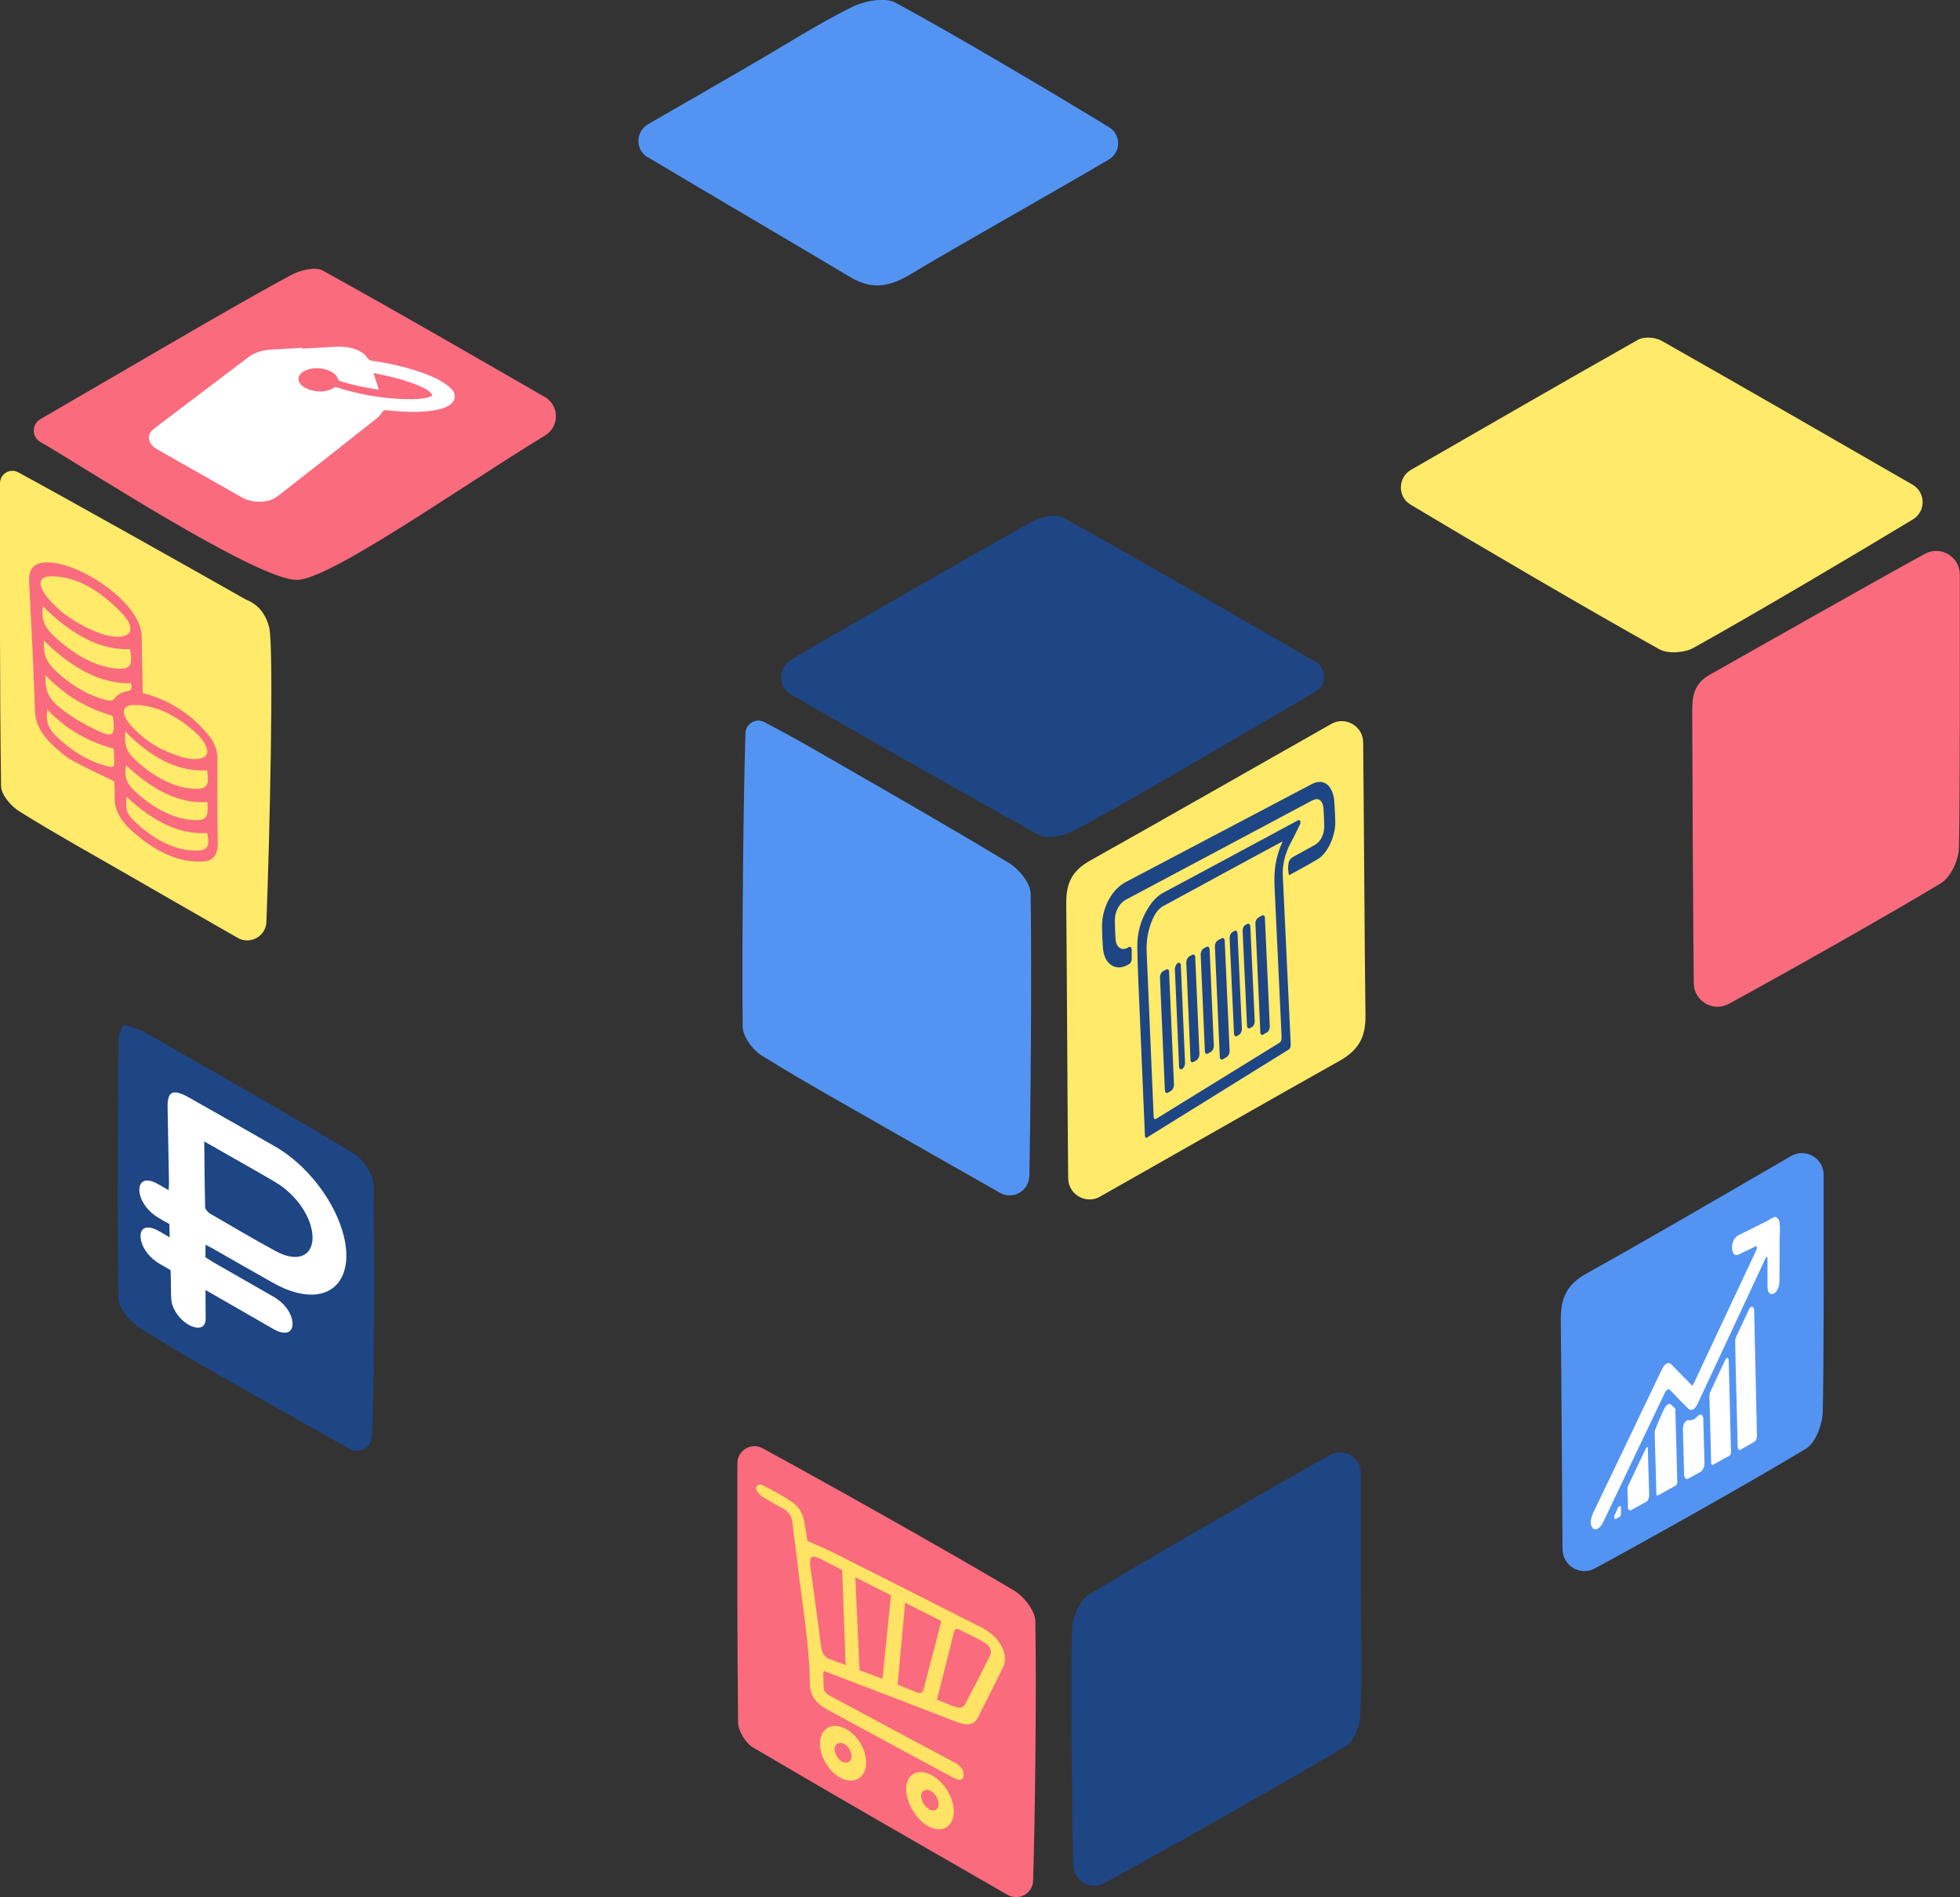 <?xml version="1.0" encoding="UTF-8"?> <svg xmlns="http://www.w3.org/2000/svg" id="_лой_1" viewBox="0 0 111.69 108.12"><rect x="0" y="0" width="111.69" height="108.12" fill="#333333" stroke="none"/> <defs> <style>.cls-1{fill:#fff;}.cls-2{fill:#5394f3;}.cls-3{fill:#ffe364;}.cls-4{fill:#ffea6a;}.cls-5{fill:#fa6b7e;}.cls-6{fill:#1e4584;}</style> </defs> <path class="cls-4" d="M62.69,68.2c-.81,.46-1.81-.12-1.82-1.05-.04-3.74-.07-11.58-.11-15.64-.01-1.17,.31-1.88,1.39-2.48,3.58-2,10.44-5.92,13.71-7.77,.81-.46,1.81,.12,1.82,1.05,.04,3.75,.08,11.58,.13,15.56,.02,1.26-.4,1.99-1.51,2.61-3.58,2-10.37,5.89-13.62,7.72Z"></path> <path class="cls-2" d="M58.65,67.04c-.02,.85-.94,1.36-1.67,.94-2.08-1.18-4.1-2.33-6.12-3.48-2.49-1.43-5-2.82-7.44-4.33-.52-.32-1.09-1.09-1.1-1.66-.05-4.72,.05-13.55,.16-16.73,.02-.55,.61-.88,1.09-.62,.86,.46,1.69,.9,2.52,1.38,3.81,2.19,7.63,4.37,11.4,6.64,.57,.35,1.23,1.15,1.24,1.74,.07,4.4,0,12.47-.07,16.11Z"></path> <path class="cls-6" d="M74.95,37.7c.66,.38,.67,1.34,0,1.73-2.66,1.56-5.14,3.01-7.63,4.45-2.06,1.19-4.11,2.41-6.23,3.51-.55,.28-1.47,.44-1.95,.17-3.88-2.15-10.92-6.16-14.07-7.98-.73-.42-.75-1.47-.04-1.93,.36-.23,.72-.46,1.07-.66,4.23-2.44,8.46-4.88,12.73-7.27,.5-.28,1.36-.45,1.79-.21,4.7,2.63,9.36,5.33,14.32,8.19Z"></path> <path class="cls-5" d="M58.87,107.19c-.02,.73-.82,1.17-1.46,.8-4.92-2.83-9.72-5.58-14.49-8.39-.43-.25-.86-.95-.86-1.44-.06-4.86-.04-9.71-.04-14.76,0-.74,.78-1.21,1.43-.86,3.14,1.7,10.54,5.85,14.32,8.1,.57,.34,1.22,1.16,1.23,1.76,.07,4.06-.02,11.51-.13,14.78Z"></path> <path class="cls-4" d="M15.18,52.55c-.03,.82-.93,1.31-1.64,.9-2.14-1.23-4.19-2.4-6.23-3.58-2.07-1.19-4.16-2.35-6.18-3.61-.49-.3-1.07-.96-1.07-1.47C-.02,39.12,0,33.44,0,27.55c0-.54,.57-.89,1.04-.63,2.64,1.43,9.5,5.28,12.97,7.25,.77,.3,1.16,.91,1.33,1.59,.28,1.12,.02,12.32-.16,16.79Z"></path> <path class="cls-5" d="M109.68,31.57c.9-.5,2,.15,2,1.18,0,4.02,.02,12.01-.05,15.56-.01,.71-.48,1.71-1.06,2.05-3.18,1.91-9,5.19-12.05,6.85-.9,.49-1.99-.15-2-1.17-.04-3.79-.08-11.45-.09-15.42,0-.89,.06-1.63,.99-2.16,3.26-1.84,9.16-5.19,12.26-6.89Z"></path> <path class="cls-4" d="M80.38,28.76c-.75-.45-.73-1.54,.02-1.98,4.38-2.52,8.65-4.99,12.95-7.42,.34-.19,.99-.14,1.35,.07,4.73,2.68,9.43,5.4,14.28,8.19,.76,.44,.78,1.52,.03,1.98-2.95,1.79-9.15,5.46-12.5,7.32-.52,.29-1.46,.36-1.96,.08-3.88-2.16-10.96-6.31-14.17-8.24Z"></path> <path class="cls-5" d="M31.03,22.61c.85,.49,.87,1.7,.03,2.21-4.8,2.92-12.28,8.23-14.15,8.23-2.29,0-12.39-6.6-14.61-7.86-.5-.28-.5-1.01,0-1.3,2.44-1.42,4.77-2.78,7.1-4.13,2.38-1.38,4.76-2.77,7.18-4.08,.52-.28,1.38-.5,1.81-.26,4.16,2.3,8.27,4.68,12.64,7.2Z"></path> <path class="cls-6" d="M75.78,82.93c.8-.44,1.77,.14,1.77,1.05,0,2.4,0,4.74,0,6.98,0,2.26,.07,4.52-.03,6.78-.03,.63-.37,1.52-.86,1.8-3.76,2.23-10.57,6.07-13.74,7.79-.78,.43-1.74-.13-1.76-1.02-.07-3.27-.15-9.92-.08-13.38,.01-.71,.44-1.74,1-2.07,3.66-2.2,10.46-6.12,13.7-7.93Z"></path> <path class="cls-2" d="M102.05,65.89c.83-.48,1.87,.11,1.87,1.07,0,3.54,.02,10.25-.05,13.49-.02,.73-.4,1.77-.95,2.11-3.19,1.93-9.07,5.22-12.04,6.83-.83,.45-1.83-.15-1.84-1.09-.03-3.31-.06-9.77-.1-13.07-.01-1.23,.33-2.02,1.47-2.65,3.8-2.12,7.56-4.32,11.65-6.69Z"></path> <path class="cls-2" d="M36.91,8.97c-.72-.43-.7-1.47,.02-1.89,2.08-1.2,3.98-2.29,5.87-3.39,1.9-1.1,3.76-2.3,5.73-3.28,.72-.36,1.89-.59,2.51-.25,3.32,1.79,9.37,5.38,12.17,7.1,.69,.42,.67,1.42-.02,1.83-2.17,1.29-9.42,5.39-11.25,6.51-1.3,.79-2.27,.92-3.53,.17-2.92-1.75-8.69-5.13-11.51-6.82Z"></path> <path class="cls-6" d="M21.18,81.9c-.03,.62-.71,.98-1.25,.68-2.14-1.2-4.17-2.34-6.19-3.49-1.96-1.12-3.94-2.23-5.83-3.45-.53-.35-1.15-1.08-1.16-1.65-.08-4.95-.03-9.9,0-14.84,0-.22,.16-.43,.28-.75,.46,.16,.88,.24,1.23,.44,3.98,2.27,7.96,4.53,11.89,6.89,.56,.34,1.13,1.21,1.14,1.84,.07,3.9,.06,11.33-.1,14.33Z"></path> <path class="cls-1" d="M17.2,19.87c.59-.03,1.19-.07,1.79-.1,.34-.02,.68-.02,1.02,.06,.44,.11,.75,.3,.92,.56,.06,.09,.12,.15,.32,.18,.9,.13,1.79,.33,2.63,.61,.65,.22,1.25,.48,1.7,.85,.58,.48,.39,1.04-.45,1.27-.59,.16-1.24,.19-1.9,.17-.41-.01-.82-.05-1.23-.09-.1,0-.14,0-.18,.06-.1,.14-.2,.29-.36,.41-1.84,1.46-3.71,2.93-5.61,4.41-.26,.2-.58,.33-1.02,.34-.41,0-.76-.09-1.08-.27-1.43-.81-2.81-1.59-4.14-2.35-.23-.13-.46-.26-.68-.39-.5-.29-.59-.78-.21-1.11,.03-.03,.06-.05,.1-.08,1.8-1.37,3.59-2.72,5.36-4.06,.33-.25,.77-.39,1.32-.42,.57-.03,1.14-.06,1.71-.1v.02Zm1.91,2.18c1.15,.39,2.69,.68,4.09,.7,.44,0,.87,0,1.25-.12,.21-.07,.22-.11,.1-.24-.18-.19-.47-.32-.76-.44-.53-.22-1.11-.38-1.69-.52-.27-.06-.54-.11-.82-.17l.31,.95c-.75-.11-1.45-.26-2.12-.46-.14-.04-.2-.09-.23-.18-.08-.32-.66-.62-1.32-.58-.66,.05-1.07,.43-.85,.82,.16,.28,.66,.5,1.16,.5,.38,0,.66-.1,.88-.27Z"></path> <path class="cls-5" d="M8.13,39.5c1,.25,1.93,.7,2.84,1.46,.32,.27,.62,.59,.9,.92,.36,.44,.53,.9,.52,1.37-.01,1.61-.01,3.2,.02,4.78,.01,.68-.26,1.04-.83,1.07-1.33,.08-2.7-.51-4.1-1.78-.62-.56-.98-1.21-.95-1.92,.02-.31-.01-.64-.02-.87-.83-.41-1.63-.77-2.43-1.21-.37-.21-.76-.55-1.1-.88-.63-.59-.97-1.22-.99-1.97-.08-2.38-.2-4.83-.33-7.33-.03-.63,.2-.95,.66-1.05,1.25-.28,3.75,.99,5.02,2.52,.47,.57,.74,1.14,.74,1.74,0,.89,.03,1.8,.05,2.69v.44Zm-3.18-3.73c.72,.35,1.41,.6,2.01,.5,.64-.1,.64-.65-.05-1.36-1.35-1.4-2.74-2.11-4.08-2.06-.72,.03-.67,.62,.06,1.42,.64,.71,1.34,1.14,2.05,1.5Zm4.29,6.94c1.04,.48,1.68,.62,2.14,.53,.58-.12,.58-.57,0-1.25-.05-.06-.1-.12-.16-.17-1.21-1.11-2.44-1.67-3.63-1.64-.73,.02-.7,.6,.03,1.34,.59,.61,1.23,1.01,1.62,1.19Zm-2.11-1.03c-.04,.93,.08,1.23,.9,1.91,1.07,.89,2.13,1.35,3.14,1.37,.64,.01,.77-.26,.63-1.06-1.51,.1-3.05-.57-4.67-2.22Zm4.68,4.03c-1.52,.11-3.05-.62-4.62-2.09-.14,.66,.01,1.06,.68,1.64,1.07,.94,2.15,1.42,3.19,1.48,.7,.04,.84-.18,.75-1.04Zm-4.6-.29c-.06,.74,0,.99,.55,1.48,1.21,1.11,2.42,1.64,3.58,1.57,.52-.03,.63-.34,.46-1-1.48,.11-2.99-.57-4.58-2.05Zm-4.77-10.87c-.09,.8,.07,1.2,.82,1.87,1.18,1.05,2.35,1.62,3.47,1.69,.7,.05,.85-.23,.68-1.12-1.6,.09-3.26-.74-4.98-2.45Zm5.04,4.38c-1.6,.07-3.26-.73-4.98-2.42-.04,.93,.17,1.33,1.05,2.06,.83,.68,1.67,1.12,2.5,1.33,.24,.06,.39,.04,.51-.13,.15-.19,.39-.32,.64-.36,.25-.04,.37-.13,.26-.49Zm-4.79,1.5c-.09,.79,.07,1.16,.82,1.81,.92,.8,1.86,1.28,2.79,1.47,.08,.02,.2-.03,.2-.1,.02-.29,0-.61-.02-.94-1.32-.36-2.58-.99-3.79-2.23Zm3.7,.36c-1.28-.38-2.56-1.02-3.8-2.31-.02,.95,.17,1.37,1.06,2.04,.57,.43,1.18,.77,1.76,1.05,1.04,.51,1.16,.39,1.03-.69,0-.01-.01-.03-.05-.09Z"></path> <g> <path class="cls-6" d="M65.39,64.83c-.08,.04-.14,0-.15-.11v-.08c-.09-2.2-.19-4.4-.28-6.59-.05-1.34-.13-2.68-.15-4.03-.02-.8,.18-1.6,.66-2.34,.24-.36,.5-.63,.8-.79,2.65-1.42,5.22-2.8,7.7-4.14,.11-.06,.18,.1,.1,.26-.16,.34-.41,.82-.55,1.09-.3,.56-.45,1.22-.42,1.82,.09,1.98,.19,3.96,.28,5.94,.06,1.21,.11,2.42,.17,3.63,0,.18-.01,.27-.15,.35-2.57,1.59-5.22,3.24-7.96,4.94-.02,0-.03,.02-.05,.03Zm7.7-16.87c-.06,.03-.08,.04-.11,.05-2.17,1.17-4.4,2.38-6.69,3.63-.26,.14-.46,.4-.61,.75-.27,.62-.36,1.23-.34,1.83,.13,3.12,.27,6.26,.4,9.4v.04c0,.1,.08,.15,.15,.1l7.02-4.33c.07-.04,.13-.16,.12-.27v-.09c-.14-2.85-.26-5.71-.4-8.54-.04-.85,.04-1.67,.46-2.57Z"></path> <path class="cls-6" d="M73.4,49.6c.01-.57,.05-.64,.43-.84,.36-.2,.71-.39,1.07-.59,.39-.22,.59-.65,.56-1.21-.01-.29-.02-.58-.04-.87-.03-.43-.25-.63-.55-.51-.05,.02-.1,.05-.15,.07-3.33,1.78-6.81,3.63-10.46,5.57-.06,.03-.13,.07-.19,.11-.33,.22-.55,.68-.54,1.13,0,.35,.02,.69,.04,1.04,.02,.47,.32,.71,.68,.52,.02-.01,.04-.02,.07-.04,.09-.05,.17,.01,.17,.14v.53c0,.11-.05,.24-.14,.29-.72,.47-1.43,.06-1.5-.92-.03-.36-.04-.74-.05-1.11-.04-1.06,.48-2.12,1.26-2.59,.03-.02,.06-.03,.09-.05,3.69-1.94,7.21-3.8,10.58-5.57,.54-.29,.99-.11,1.2,.47,.05,.13,.09,.29,.1,.45,.03,.4,.05,.8,.06,1.22,.01,.82-.43,1.78-.99,2.12s-1.08,.61-1.62,.91c-.01,0-.06,0-.07-.29Z"></path> <path class="cls-6" d="M69.91,60.24l-.22,.13c-.09,.06-.17,0-.18-.13l-.28-6.31c0-.13,.07-.28,.16-.33l.22-.12c.09-.05,.17,0,.18,.14l.28,6.28c0,.13-.06,.28-.16,.34Z"></path> <path class="cls-6" d="M71.7,52.3l.21-.12c.09-.05,.17,.01,.17,.14l.28,6.18c0,.13-.06,.28-.15,.33l-.22,.13c-.09,.06-.17,0-.17-.13l-.28-6.2c0-.13,.06-.27,.15-.32Z"></path> <path class="cls-6" d="M66.75,62.16l-.18,.11c-.1,.06-.18,0-.19-.13l-.28-6.44c0-.13,.07-.28,.16-.34l.18-.1c.1-.05,.18,0,.18,.14l.28,6.42c0,.13-.07,.29-.16,.35Z"></path> <path class="cls-6" d="M67.76,54.52l.17-.1c.09-.05,.18,0,.18,.14l.24,5.52c0,.13-.07,.28-.16,.34l-.17,.1c-.1,.06-.18,0-.18-.13l-.24-5.54c0-.13,.07-.28,.16-.33Z"></path> <path class="cls-6" d="M69.01,59.94l-.17,.1c-.09,.06-.18,0-.18-.13l-.24-5.52c0-.13,.07-.28,.16-.33l.17-.09c.09-.05,.17,0,.18,.14l.24,5.5c0,.13-.07,.28-.16,.34Z"></path> <path class="cls-6" d="M70.23,53.12l.11-.06c.09-.05,.17,0,.18,.14l.25,5.44c0,.13-.06,.28-.16,.33l-.11,.07c-.09,.06-.17,0-.18-.13l-.25-5.45c0-.13,.06-.28,.16-.33Z"></path> <path class="cls-6" d="M71.25,52.79l.25,5.41c0,.13-.06,.28-.15,.33l-.11,.06c-.09,.06-.17,0-.18-.13l-.25-5.42c0-.13,.06-.27,.15-.32l.11-.06c.09-.05,.17,.01,.18,.14Z"></path> <path class="cls-6" d="M67.11,54.89h0c.1-.05,.18,0,.18,.14l.24,5.55c0,.13-.07,.29-.16,.34h0c-.1,.06-.18,0-.18-.13l-.24-5.56c0-.13,.07-.28,.16-.34Z"></path> </g> <g> <path class="cls-1" d="M101.43,69.83c0,.3-.01,.61-.02,.91,0,.77,0,1.53-.01,2.29,0,.18-.04,.35-.13,.5-.11,.18-.26,.26-.38,.21-.11-.05-.17-.19-.17-.4,0-.39,0-1.21,0-1.63,0-.08-.06-.1-.1-.02-.37,.8-1.72,3.69-2.44,5.23-.48,1.02-.95,2.04-1.44,3.08-.09,.2-.21,.34-.34,.35-.07,0-.14-.01-.19-.06-.26-.25-.78-.79-1.04-1.07-.08-.09-.21-.02-.29,.14-.54,1.13-2.49,5.21-3.52,7.39-.19,.4-.58,.63-.71,.11v-.16c.02-.2,.09-.38,.18-.57,.96-1.99,1.9-3.96,2.83-5.91,.35-.72,.69-1.44,1.03-2.15,.18-.38,.39-.48,.58-.28,.39,.4,.78,.8,1.18,1.2l3.65-7.78c.05-.1,0-.21-.06-.18-.25,.12-.7,.35-.96,.47-.18,.09-.31,0-.36-.23-.05-.22,0-.51,.14-.69,.06-.08,.14-.15,.21-.18,.57-.29,1.13-.56,1.68-.84,.05-.02,.1-.06,.14-.09l.26-.12c.12,.03,.21,.12,.26,.3v.18Z"></path> <path class="cls-1" d="M99.96,74.66l.16,7.19c0,.13-.06,.27-.14,.32l-.8,.45c-.08,.05-.15-.02-.16-.15-.02-.81-.08-3.5-.12-4.93,0-.37-.02-.75-.02-1.12,0-.07,.02-.14,.04-.2,.2-.43,.52-1.11,.75-1.6,.1-.22,.28-.18,.29,.05Z"></path> <path class="cls-1" d="M98.56,82.96l-.96,.53s-.09-.01-.09-.09c-.01-.56-.07-2.72-.1-3.83,0-.07,.01-.16,.04-.22,.23-.51,.64-1.37,.87-1.86,.07-.14,.19-.12,.19,.03l.13,5.26c0,.08-.04,.16-.08,.18Z"></path> <path class="cls-1" d="M95.5,84.66l-1.04,.58s-.07,0-.07-.07c-.01-.49-.07-2.51-.1-3.54,0-.16,.39-1.01,.52-1.29,.12-.25,.28-.41,.41-.29,.08,.08,.16,.15,.23,.22,.02,.02,.02,.06,.02,.09,.03,1.25,.1,3.61,.11,4.14,0,.06-.03,.12-.07,.15Z"></path> <path class="cls-1" d="M97.06,80.87l.07,2.54c0,.19-.09,.4-.22,.47l-.7,.39c-.13,.07-.23-.03-.24-.23l-.07-2.61c0-.27,.17-.52,.33-.49,.17,.03,.34-.04,.52-.24,.15-.16,.31-.08,.31,.17Z"></path> <path class="cls-1" d="M93.9,82.56l.08,2.66c0,.15-.07,.32-.17,.37l-.85,.47c-.1,.06-.19-.02-.19-.17v-.15c-.01-.29-.02-.58-.03-.87,0-.06,.01-.13,.04-.19,.28-.6,.79-1.67,1.02-2.14,.04-.09,.11-.08,.12,.01Z"></path> <path class="cls-1" d="M92.37,85.94v.31c.01,.08-.03,.17-.08,.2l-.2,.11c-.09,.05-.14-.08-.08-.21l.19-.42c.06-.13,.17-.12,.17,0Z"></path> </g> <g> <path class="cls-3" d="M46.95,95.25c-.03,.09-.04,.12-.04,.15,.07,1.22-.14,.96,.97,1.56,2.04,1.1,4.12,2.21,6.23,3.34,.11,.06,.21,.11,.32,.17,.36,.21,.5,.43,.48,.71-.03,.31-.23,.3-.49,.18-.07-.03-.14-.07-.22-.11-2.4-1.29-4.75-2.56-7.06-3.82-.67-.36-.98-.8-.99-1.49-.03-2.36-.47-4.71-.71-6.89-.09-.77-.2-1.53-.28-2.27-.04-.37-.21-.64-.58-.83-.37-.19-.74-.4-1.1-.63-.13-.08-.28-.22-.35-.35-.13-.26,.09-.46,.36-.31,.55,.29,1.12,.59,1.65,.95,.41,.27,.63,.7,.7,1.15,.06,.37,.12,.74,.17,1.06,.5,.23,.96,.41,1.42,.64,2.69,1.35,5.43,2.74,8.23,4.16,.15,.07,.3,.14,.44,.23,.9,.51,1.39,1.47,1.07,2.14-.45,.95-.95,1.9-1.43,2.88-.22,.46-.65,.49-1.22,.27-1.58-.61-3.15-1.21-4.7-1.81-.95-.36-1.9-.73-2.86-1.09Zm1.24-.37l-.2-5.4c-.5-.25-.93-.49-1.36-.69-.34-.16-.49-.05-.47,.31,.01,.21,.05,.42,.08,.64,.18,1.3,.36,2.65,.54,4.03,.04,.31,.1,.61,.44,.76,.3,.13,.6,.22,.96,.36Zm.55-4.99l.24,5.3,1.31,.49,.48-4.76-2.03-1.03Zm2.84,1.45l-.43,4.68c.38,.15,.72,.28,1.06,.42,.24,.1,.36,.05,.42-.17,.23-.91,.47-1.79,.7-2.66,.1-.4,.2-.79,.31-1.22l-2.06-1.05Zm1.81,5.53c.45,.17,.83,.35,1.19,.45,.15,.04,.33-.04,.4-.17,.5-.93,.97-1.85,1.42-2.76,.16-.32,.03-.6-.39-.83-.43-.24-.86-.44-1.29-.66-.23-.12-.32-.06-.36,.13-.3,1.22-.62,2.47-.97,3.84Z"></path> <path class="cls-3" d="M49.35,100.63c-.09,.77-.78,1.08-1.5,.67-.71-.4-1.22-1.4-1.11-2.14,.11-.74,.77-1.01,1.48-.61,.72,.4,1.22,1.31,1.12,2.08Zm-.83-.47c.04-.25-.15-.62-.39-.76-.24-.14-.5-.05-.56,.19-.06,.26,.15,.66,.41,.81,.25,.14,.5,.02,.54-.23Z"></path> <path class="cls-3" d="M54.35,103.32c-.03,.82-.69,1.17-1.44,.77-.73-.39-1.32-1.43-1.27-2.22,.05-.78,.69-1.1,1.43-.71,.75,.4,1.32,1.34,1.28,2.16Zm-1.33-1.26c-.24-.13-.5,0-.53,.25-.03,.29,.22,.7,.5,.83,.26,.12,.49-.01,.5-.3,0-.28-.21-.65-.47-.78Z"></path> </g> <path class="cls-1" d="M9.67,70.53l-.02-.77c-.24-.13-.45-.25-.66-.38-.61-.37-1.04-1.01-1.05-1.55-.01-.55,.41-.71,1.02-.37,.2,.11,.41,.23,.65,.37,0-.13,.02-.25,.02-.37-.03-1.42-.05-2.87-.08-4.34-.02-.95,.31-1.09,1.27-.54,1.62,.92,3.24,1.83,4.87,2.77,2.79,1.62,4.7,5.31,3.84,7.32-.56,1.3-2.14,1.48-3.96,.45-1.15-.65-2.31-1.31-3.46-1.97-.13-.07-.26-.14-.4-.21v.72c.16,.09,.29,.19,.43,.27,1.15,.66,2.29,1.31,3.44,1.97,.66,.38,1.1,1.01,1.09,1.57-.01,.52-.46,.64-1.1,.27-1.27-.73-2.53-1.46-3.86-2.22,0,.56,.01,1.1,.01,1.63,0,.45-.28,.62-.74,.46-.61-.22-1.18-.94-1.22-1.55-.02-.28-.01-.54-.02-.81,0-.27-.01-.54-.02-.86-.23-.13-.42-.24-.62-.36-.62-.36-1.06-.98-1.09-1.53-.03-.56,.39-.7,1.02-.35,.2,.11,.4,.23,.62,.36Zm1.97-5.46c.01,1.3,.02,2.53,.05,3.75,0,.07,.16,.28,.25,.33,1.26,.73,2.52,1.48,3.78,2.16,1.2,.65,2.08,.3,2.09-.76,0-1.1-.87-2.43-2.11-3.17-.42-.25-.84-.49-1.26-.73-.91-.52-1.83-1.04-2.79-1.59Z"></path> </svg> 